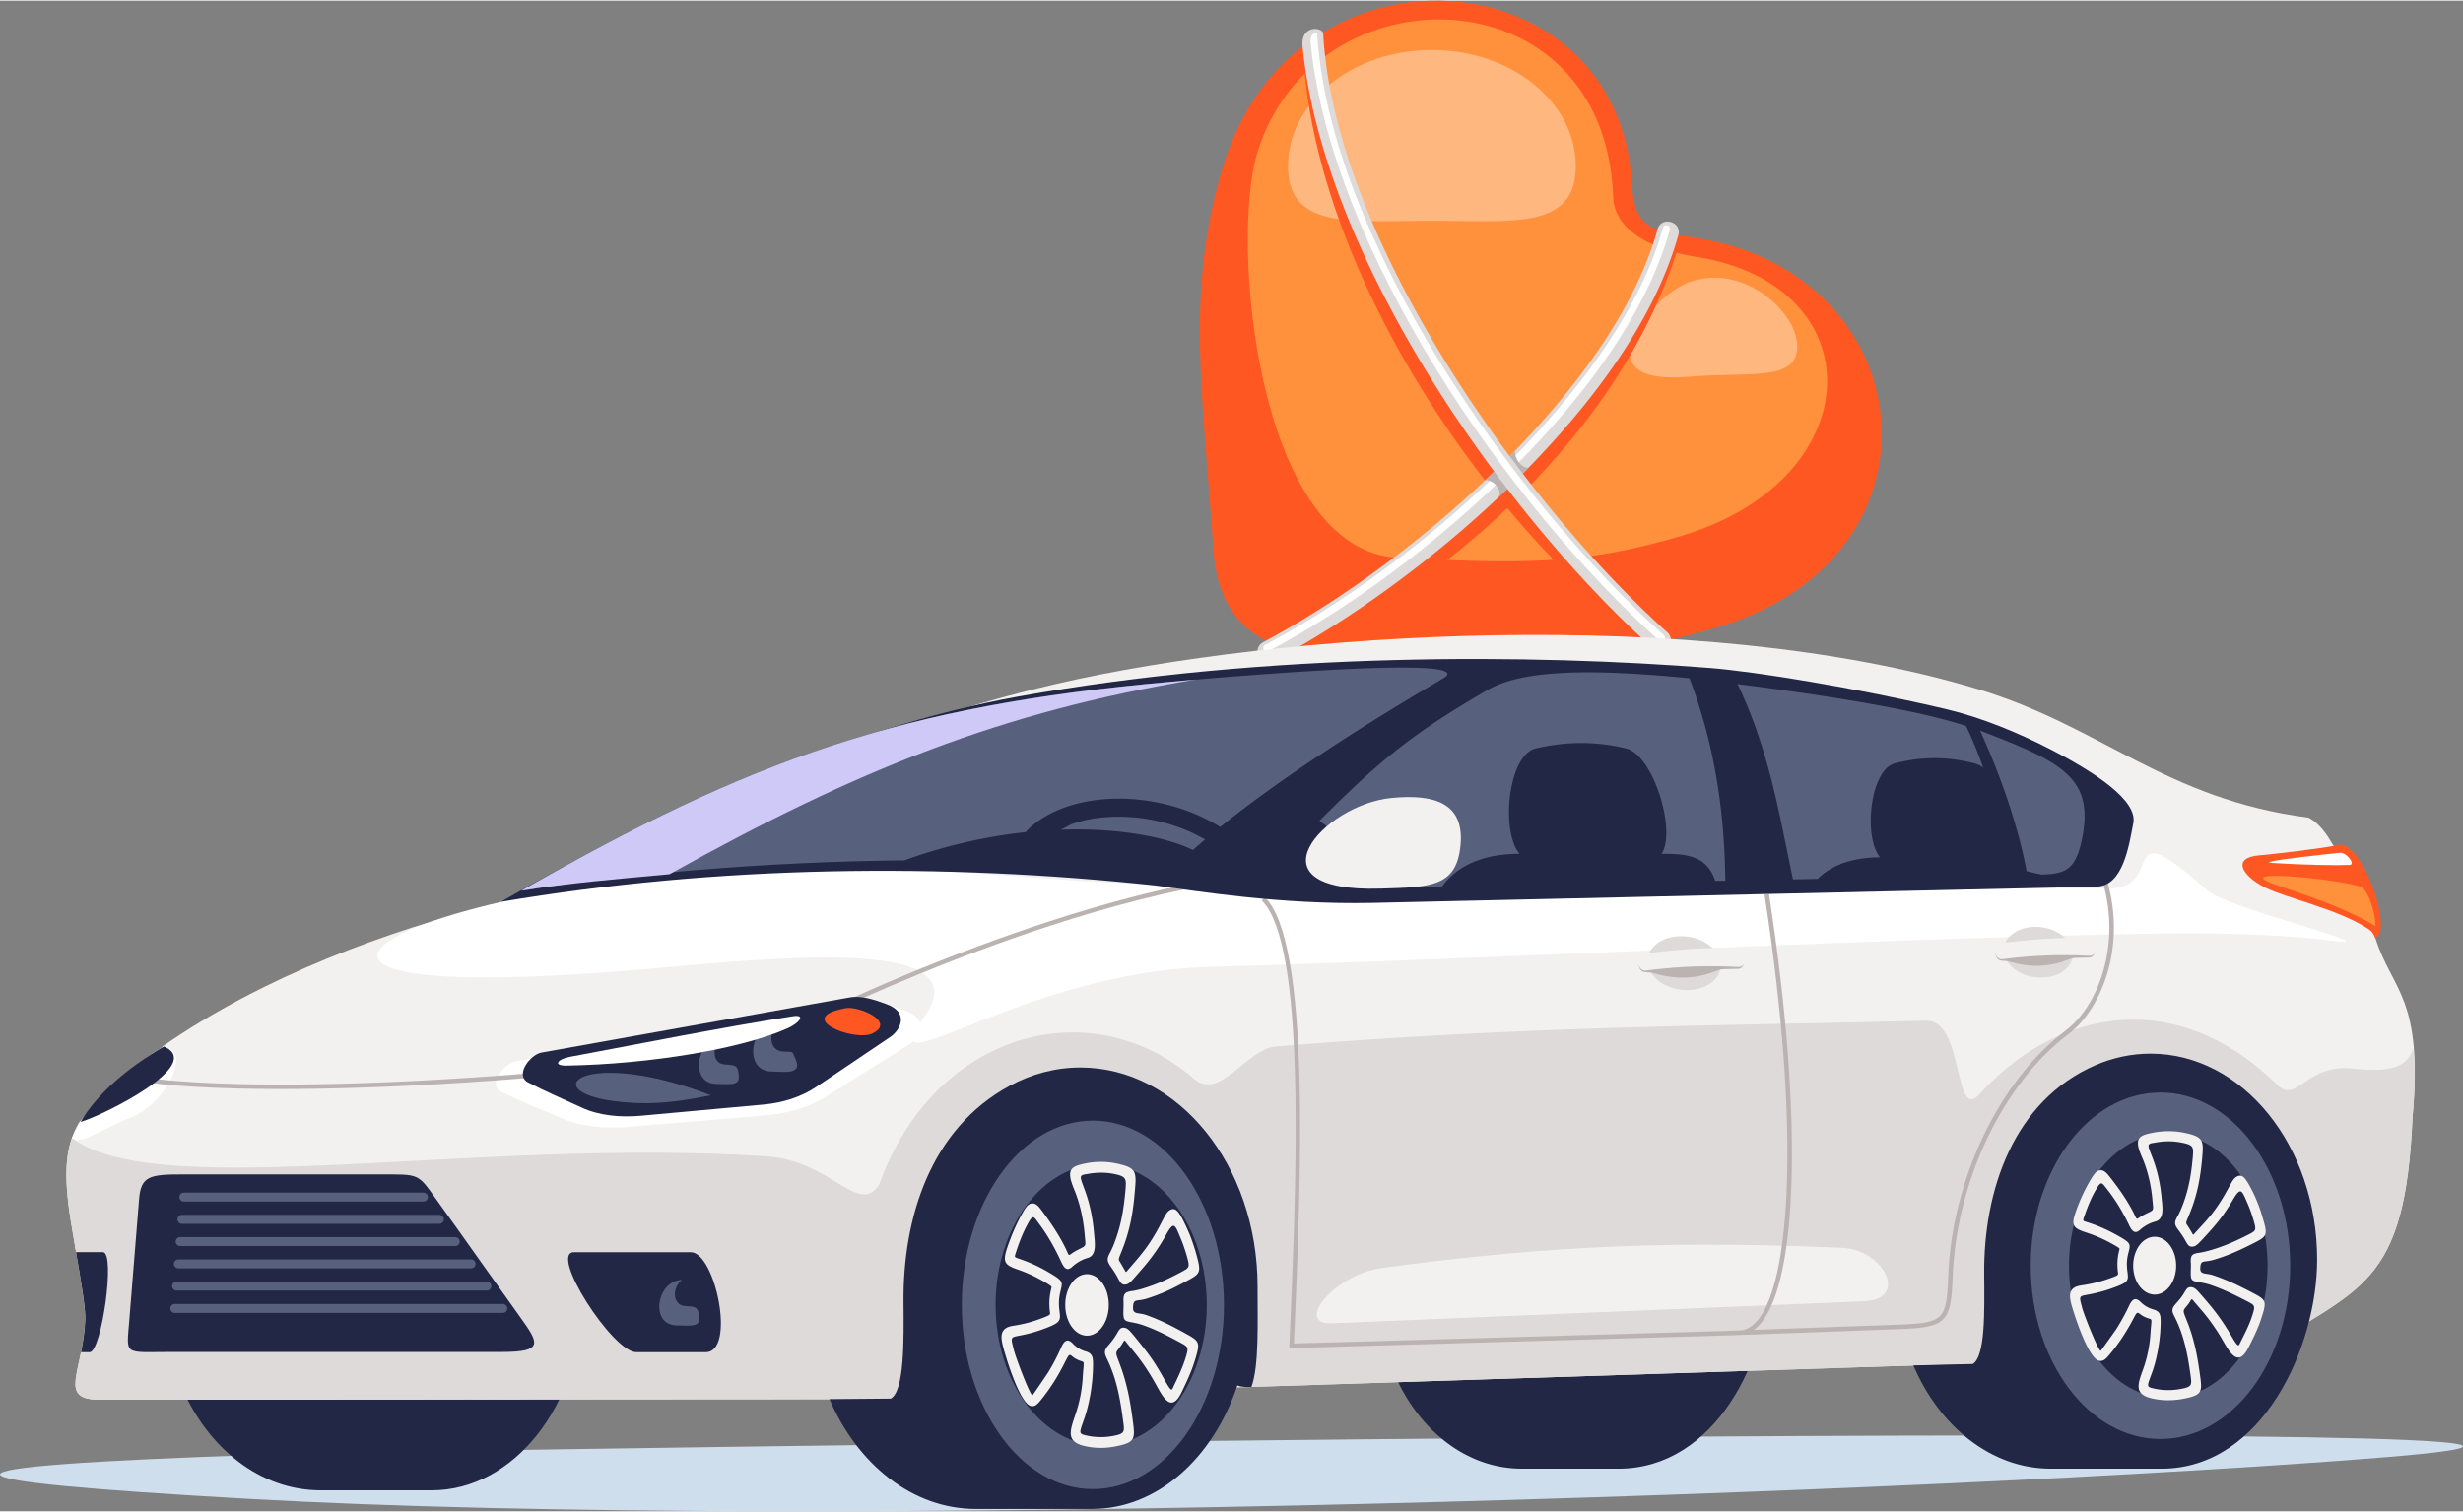 <svg xmlns="http://www.w3.org/2000/svg" xml:space="preserve" width="715" height="439" style="shape-rendering:geometricPrecision;text-rendering:geometricPrecision;image-rendering:optimizeQuality;fill-rule:evenodd;clip-rule:evenodd" version="1.1" viewBox="0 0 220.67 135.37"><rect x="0" y="0" width="220.67" height="135.37" fill="#808080" stroke="none"/><defs><style type="text/css">.fil7{fill:#212744}.fil11{fill:#57607d}.fil15{fill:#cec9f7}.fil6{fill:#cedeec}.fil9{fill:#dddad9}.fil8{fill:#f2f1f0}.fil0{fill:#ff5722}.fil1{fill:#ff913d}.fil2{fill:#ffb780}.fil13,.fil4{fill:#fff}.fil10,.fil5{fill:#57607d;fill-rule:nonzero}.fil5{fill:#bab3b1}.fil12,.fil14,.fil3{fill:#dddad9;fill-rule:nonzero}.fil12,.fil14{fill:#f2f1f0}.fil14{fill:#fff}</style></defs><g id="Слой_x0020_1"><g id="_1249221567840"><path d="M152.01 21.27c-4.39-.69-5.57-.99-5.82-5.01-1.23-20.21-30.2-22.59-36.61-1.42-3.4 11.25-1.83 20.11-.87 34.31.37 5.52 3.09 8.72 9.11 9.42 14.2.76 24.99.93 36.24-2.48 21.09-6.37 18.19-31.64-2.05-34.82z" class="fil0"/><path d="M151.93 22.95c-3.5-.55-7.29-2.17-7.4-5.37-.71-20.24-26.81-20.74-31.9-3.89-2.37 7.81-.1 34.78 12.08 36.19 11.3.61 17.13.74 26.09-1.97 16.78-5.08 17.23-22.43 1.13-24.96z" class="fil1"/><path d="M128.29 4.42c7.11 0 12.89 4.67 12.89 10.41 0 5.75-5.78 4.89-12.89 4.89-7.12 0-12.89.86-12.89-4.89 0-5.74 5.77-10.41 12.89-10.41zM151.3 25.24c4.78-1.79 9.72 2.58 9.72 5.76 0 3.18-4.39 2.24-9.72 2.7-9.96.87-3.4-7.19 0-8.46z" class="fil2"/><path d="M150.45 21.01c-.58-.11-1.08-.22-1.52-.35-.13.11-.24.27-.3.48-2.22 8.03-7.29 15.29-13.51 21.42-9.02-11.38-16.24-26-16.51-38.78-.03-.28-.47-.47-.91-.4-.26.18-.51.36-.76.55-.13.24-.21.57-.18 1.01.81 13.06 7.9 27.51 16.99 38.94-6.11 5.71-13.14 10.36-19.61 13.64-.05.03-.1.06-.14.09.8.35 1.71.61 2.72.79 6.08-3.06 12.58-7.46 18.33-12.93 3.97 4.78 8.28 8.96 12.59 12.2.55-.1 1.11-.22 1.67-.34.11-.35.01-.74-.28-1-4.22-3.1-8.57-7.3-12.62-12.19 6.29-6.31 11.53-13.93 14.08-22.48.07-.25.05-.47-.04-.65z" class="fil0"/><path d="M148.51 20.49c.33-1.22 2.19-.7 1.86.51-1.93 6.9-6.67 13.76-12.69 20.09-7.08 7.46-15.87 13.97-23.6 18.09a.968.968 0 0 1-1.31-.39.96.96 0 0 1 .4-1.3c7.56-4.04 16.17-10.42 23.12-17.73 5.81-6.12 10.38-12.71 12.22-19.27z" class="fil3"/><path d="M149 20.34c-2.05 7.31-7.23 14.12-12.38 19.55-6.55 6.89-14.89 13.37-23.28 17.85-.16.08-.21.27-.13.43.08.15.27.21.43.13 8.45-4.51 16.83-11.01 23.44-17.97 5.23-5.5 10.46-12.41 12.53-19.82.11-.39-.51-.56-.61-.17z" class="fil4"/><path d="M118.55 2.94c.98 18.3 17.73 41.91 30.87 53.7a.965.965 0 0 1-1.28 1.44c-13.62-12.22-29.6-35.22-31.44-53.97-.19-1.96 1.78-1.76 1.85-1.17z" class="fil3"/><path d="M136.95 41.86c-.18.17-.35.35-.52.52-.39-.52-.78-1.04-1.17-1.55.16-.17.32-.33.48-.5-.1.59.56 1.6 1.21 1.53zm-1.9 1.89c-.26.25-.52.5-.78.74.41-.78-.69-1.64-1.21-1.51.28-.26.55-.52.82-.78.37.49 1.06 1.41 1.17 1.55z" class="fil5"/><path d="M118.01 2.94c-.11-.02-.25 0-.33.04-.27.14-.27.56-.25.82 1.82 18.51 17.65 41.36 31.23 53.55.13.11.33.1.45-.03s.1-.33-.03-.45c-13.33-11.96-29.97-35.56-31.07-53.93z" class="fil4"/><path d="M213.4 130.55c-39.57 3.19-139.32 6.65-191.23 3.7-28.59-1.62-31.17-2.87 1.93-3.97 11.33-.38 239.8-3.8 189.3.27z" class="fil6"/><path d="M158.48 114.16c0-9.45-6.2-17.12-13.84-17.12-7.65 0-13.85 7.67-13.85 17.12 0 3.1.23 8.05-.97 8.77l-4.9.1c2.16 5.07 6.47 8.52 11.42 8.52H145c8.67 0 13.48-9.87 13.48-17.39zM38.68 133.49c7.34 0 13.32-7.57 13.51-17v-.9c-.19-9.43-6.17-17-13.51-17-12.98 0-15.7 14.88-12.34 24.56-1.57.23-3.19.53-4.86.9l-5.24.11c2.36 5.55 7.07 9.33 12.49 9.33h9.95z" class="fil7"/><path d="M8.96 125.37c-3.86 0-1.51-2.46-1.32-7.21.06-1.39-.85-5.98-1.31-8.88-.65-4.12-.51-6.6.76-8.76 2.53-3.03 4.92-3.8 7.52-6.84 8.96-6.21 20.01-10.34 29.99-12.79 13.59-7.49 33.15-15.74 49.97-19.65 20.17-4.68 57.51-7.14 82.65.46 11.09 3.35 16.8 9.86 29.62 11.51.98.52 1.64 1.52 2.17 2.42 1.5 1.82 2.36 3.89 3.87 8.55 1.46 4.5 4.24 5.22 3.27 15.83-.67 15.32-4.69 15.21-13.98 21.25-3.91 1.46-14.29.55-29.45 1l-60.6 1.96-34.24 1.1c-92.46.06 33.97-.02-68.92.05z" class="fil8"/><path d="M8.96 125.37c-3.86 0-1.51-2.46-1.32-7.21.06-1.39-.85-5.98-1.31-8.88-.52-3.26-.53-5.5.11-7.36 7.79 5.85 36.32-.07 62.21 1.64 5.83.38 8.32 5.43 10.13 2.51 4.87-13.61 18.87-17.5 28.19-9.46 2.34 2.02 4.71-2.67 7.33-2.89 22.09-1.83 39.09-1.85 58.26-2.31 3.47-.09 2.42 9.24 4.83 6.55 6.14-6.85 16.78-10.27 26.49-.96 1.74 1.99 2.49-1.33 6.18-1.35 1.34 0 5.45.95 6.12-1.75.21 1.23.24 3.1-.03 6.11-.67 15.32-4.69 15.21-13.98 21.25-3.91 1.46-14.29.55-29.45 1-20.2.65-40.4 1.3-60.6 1.96-10.06-1.22-19.43-.87-32.22 1.1-92.46.06 31.95-.02-70.94.05zm110.16-6.84 47.87-1.98c4.1-.17 1.77-4.63-1.93-4.79-14.47-.63-25.78-.29-41.25 1.8-4.13.56-7.76 4.87-4.69 4.97z" class="fil9"/><path d="M207.6 112.81c0-10.19-6.68-18.45-14.92-18.45-1.72 0-3.37.36-4.91 1.02-7.41 3.19-10.07 11.32-10 18.76.03 3.27.11 7.35-1.02 8.03l-5.32.13c2.33 5.46 6.97 9.25 12.31 9.25h9.92c9.07 0 13.94-10.96 13.94-18.74zM7.26 121.11c.18-.86.34-1.84.38-2.95.04-.98-.4-3.56-.83-6.01h2.41c1.16 0-.13 8.96-1.18 8.96h-.78zm55.97 0H57c-2.1 0-7.88-8.96-5.56-8.96h10.44c2.22 0 4.07 8.96 1.35 8.96zm-46.87-15.93h17.61c3.67 0 3.43-.11 5.12 2.24 2.71 3.77 4.82 6.79 7.53 10.57 1.64 2.29 2.15 3.1-1.64 3.1H15.42c-4.39 0-4.09.39-3.84-2.78.29-3.63.59-7.26.88-10.89.16-2.09.95-2.24 3.9-2.24z" class="fil7"/><path d="M16.47 107.61c-.22 0-.4-.18-.4-.4 0-.22.18-.4.4-.4h21.47c.22 0 .4.18.4.4 0 .22-.18.4-.4.4H16.47zm44.63 7.03h.01c-.86.58-.94 2.27.3 2.34.85.04 1.08.08 1.18.67.21 1.19-.27 1.11-2.01 1.06-2.4-.07-1.73-4.07.52-4.07zm-45.44 2.95c-.22 0-.4-.18-.4-.4 0-.22.18-.4.4-.4h29.39c.22 0 .4.18.4.4 0 .22-.18.4-.4.4H15.66zm.16-2c-.22 0-.4-.18-.4-.4 0-.22.18-.4.4-.4h27.8c.22 0 .4.18.4.4 0 .22-.18.4-.4.4h-27.8zm.16-1.99c-.22 0-.4-.18-.4-.4 0-.22.18-.4.4-.4h26.23c.22 0 .4.18.4.4 0 .22-.18.4-.4.4H15.98zm.16-2c-.22 0-.4-.18-.4-.4 0-.22.18-.4.4-.4h24.65c.22 0 .4.18.4.4 0 .22-.18.4-.4.4H16.14zm.16-1.99c-.22 0-.4-.18-.4-.4 0-.22.18-.4.4-.4h23.07c.22 0 .4.18.4.4 0 .22-.18.4-.4.4H16.3z" class="fil10"/><path d="M193.56 128.89c6.42 0 11.63-6.95 11.63-15.53 0-8.57-5.21-15.52-11.63-15.52-6.42 0-11.62 6.95-11.62 15.52 0 8.58 5.2 15.53 11.62 15.53zm.71-3.67c4.91 0 8.89-5.31 8.89-11.86s-3.98-11.86-8.89-11.86c-4.92 0-8.9 5.31-8.9 11.86s3.98 11.86 8.9 11.86z" class="fil11"/><path d="M195.6 107.81c-.24.65-.42.98-.53 1.17-.29.53-.25.72.12 1.21.22.3.42.58.6.91.22.4.34.62.73.54.26-.05.47-.28.92-.76.58-.64 1.12-1.22 1.64-1.93.38-.52.72-1.05 1.03-1.59.69-1.12.75-.73 1.32.57.16.39.31.79.43 1.21.32 1.06.3 1.07-.42 1.44-1.13.57-2.1 1.01-3.32 1.37-.58.17-.93.23-1.14.26-.55.08-.73.21-.7.84.01.12.02.29.01.51-.04 1.14-.02 1.15.81 1.29.21.04.51.09.95.23 1.21.42 2.2.91 3.34 1.5.66.35.69.36.36 1.37-.25.75-.62 1.47-.98 2.19-.21.41-.16.71-.89-.55-.32-.54-.66-1.08-1.03-1.59-.48-.68-.99-1.28-1.53-1.9-.45-.52-.65-.75-.91-.8-.38-.08-.5.12-.71.48-.22.37-.46.66-.74.97-.4.44-.41.64-.14 1.16.86 1.68 1.18 3.4 1.44 5.27.12.88.14 1.03-.86 1.22-.8.15-1.61.15-2.41-.03-.73-.16-.63-.2-.18-1.43.49-1.37.77-3.1.77-4.59 0-.61-.07-.9-.66-1.07-.44-.13-.8-.33-1.14-.67-.51-.5-.79-.17-1.04.37-.35.74-.74 1.45-1.18 2.13-.01.02-1.33 1.88-1.35 1.88-.23-.03-1.48-3.18-1.65-3.81-.29-1.11-.34-1.07.53-1.23.76-.14 1.48-.33 2.22-.6 1.42-.51 1.4-.65 1.29-1.49-.08-.62-.06-1.08.1-1.68.19-.74.22-.84-.81-1.43-.9-.52-1.77-.92-2.75-1.24-.6-.2-.56-.09-.35-.72.28-.8.58-1.54 1-2.25.47-.81.51-.65.98-.05.78.99 1.42 2.06 1.97 3.21.26.55.54.91 1.06.39.4-.33.8-.54 1.25-.67.91-.2.69-1.3.61-2.19-.11-1.2-.37-2.38-.79-3.49-.47-1.23-.59-1.3.18-1.4.81-.16 1.64-.17 2.45 0 1.06.21 1.04.4.95 1.41-.14 1.48-.34 2.67-.85 4.06zm-2.55 2.96c1.06 0 1.92 1.16 1.92 2.59s-.86 2.59-1.92 2.59c-1.07 0-1.93-1.16-1.93-2.59s.86-2.59 1.93-2.59zm4.24-6.94c.15-1.69.18-2.02-1.64-2.39-.9-.18-1.84-.17-2.75 0-1.13.22-1.45.44-1.33 1.21.07.42.36 1.01.52 1.43.39 1.03.63 2.13.74 3.23.1 1.28.26.97-.78 1.51-.81.42-.46.6-1.01-.42-.56-1.04-1.16-1.89-1.88-2.82-.38-.49-.59-.76-.93-.77-.36-.01-.56.25-.9.81-.55.91-.96 1.81-1.33 2.84-.46 1.28-.3 1.53.89 1.92.93.3 1.76.68 2.62 1.18.41.24.41.26.37.38-.18.72-.22 1.29-.12 2.04.03.21.04.24-.72.51-.86.31-1.68.51-2.58.64-1.16.17-1.1.9-.85 1.8.31 1.08 1.53 4.83 2.5 4.96.3.04.52-.12.82-.48.8-.93 1.51-2 2.1-3.1.51-.95.39-.81.91-.47 1.01.58.84-.16.73 1.57a11.6 11.6 0 0 1-.65 3.2c-.5 1.38-.85 2.28.81 2.65.89.2 1.81.2 2.71.04 1.82-.34 1.78-.62 1.55-2.26-.21-1.53-.45-2.8-.97-4.26-.6-1.58-.63-1.25-.1-1.93.45-.58.22-.66.68-.13.52.6 1.02 1.17 1.48 1.83.35.49.68 1 .98 1.53.66 1.13 1.38 2.42 2.29.61.4-.79.8-1.58 1.09-2.43.59-1.78.54-1.81-.78-2.5-1.17-.61-2.21-1.12-3.46-1.54-.68-.23-1.19-.03-1.17-.63.03-.81.3-.49 1.21-.76 1.26-.37 2.29-.84 3.46-1.43 1.38-.7 1.41-.72.86-2.54-.13-.44-.28-.87-.46-1.3-.17-.43-.37-.84-.59-1.25-.49-.91-.77-1.2-1.26-.9-.23.14-.39.44-.65.91-.09.16-.19.35-.31.56-.3.53-.63 1.04-.97 1.51-.5.68-1.03 1.24-1.59 1.85-.45.49-.25.44-.63-.13-.46-.83-.47-.19.19-1.96.53-1.47.75-2.76.9-4.32z" class="fil12"/><path d="M112.12 124.22c.69-1.87.55-5.7.55-9 0-10.83-7.11-19.62-15.87-19.62-2.26 0-4.41.59-6.36 1.65-7.08 3.84-9.56 11.84-9.49 19.39.03 3.48.08 7.91-1.13 8.63l-5.5.05c2.48 5.81 7.42 9.84 13.1 9.84h10.43c5.83 0 10.84-4.56 13.01-11.07.29.16.94.14 1.26.13z" class="fil7"/><path d="M97.91 133.38c6.49 0 11.75-7.39 11.75-16.51 0-9.11-5.26-16.51-11.75-16.51-6.48 0-11.74 7.4-11.74 16.51 0 9.12 5.26 16.51 11.74 16.51zm.75-3.9c5.22 0 9.46-5.64 9.46-12.61 0-6.96-4.24-12.61-9.46-12.61-5.23 0-9.46 5.65-9.46 12.61 0 6.97 4.23 12.61 9.46 12.61z" class="fil11"/><path d="M106.65 79.28c24.88.27 57.3.34 82.32.28 5.2-.01.51-7.22 8.79.17 1.87 1.68 17.13 5.26 10.93 4.49-6.08-.76-12.98-.67-17.6-.58-27.69.56-55.34 2.18-82.7 2.94-17.02.47-30.56 11.51-25.56 4.44 5.54-7.83-16.77-4.86-27.21-4.05-34.41 2.69-23.09-5.13-.48-7.98 23.9-3.01 34.27.11 51.51.29z" class="fil4"/><path d="M99.97 110.97a8.42 8.42 0 0 1-.53 1.25c-.3.55-.25.76.12 1.28.22.32.42.62.6.97.23.43.35.65.74.57.26-.05.47-.29.92-.81.59-.67 1.14-1.3 1.66-2.05.39-.55.73-1.11 1.05-1.69.69-1.19.75-.78 1.33.61.16.41.31.84.44 1.28.32 1.13.3 1.14-.43 1.53-1.15.61-2.12 1.08-3.35 1.46-.59.19-.94.24-1.16.27-.55.09-.73.23-.7.9 0 .13.01.3 0 .54-.04 1.22-.01 1.22.82 1.37.21.04.52.1.96.25 1.23.44 2.23.97 3.38 1.59.67.37.7.39.36 1.46-.26.8-.62 1.57-.99 2.33-.21.44-.16.76-.9-.58-.32-.58-.66-1.15-1.03-1.7-.49-.72-1.01-1.35-1.55-2.02-.45-.55-.66-.8-.92-.85-.38-.08-.5.13-.72.52-.23.39-.46.7-.75 1.03-.4.46-.41.67-.14 1.23.87 1.79 1.19 3.61 1.45 5.6.13.94.15 1.1-.86 1.3-.81.16-1.63.15-2.43-.03-.74-.17-.64-.22-.19-1.53.5-1.45.78-3.29.78-4.87 0-.65-.07-.96-.66-1.14a2.51 2.51 0 0 1-1.16-.71c-.51-.53-.8-.18-1.05.39-.35.79-.74 1.54-1.19 2.26-.01.02-1.35 2-1.37 2-.23-.03-1.49-3.37-1.66-4.04-.29-1.18-.35-1.15.53-1.32.77-.14 1.5-.35 2.24-.63 1.44-.55 1.42-.69 1.31-1.59-.08-.66-.06-1.15.1-1.78.19-.79.22-.89-.82-1.52-.91-.56-1.79-.98-2.78-1.32-.6-.22-.56-.1-.35-.77.28-.85.59-1.63 1.01-2.4.47-.86.52-.69.99-.04.79 1.05 1.43 2.19 1.99 3.41.27.58.54.96 1.07.41.41-.34.81-.57 1.27-.71.91-.22.69-1.38.61-2.33-.11-1.28-.37-2.53-.8-3.71-.47-1.3-.59-1.38.18-1.49.82-.16 1.66-.17 2.48 0 1.07.23 1.05.43.96 1.5-.15 1.58-.34 2.84-.86 4.32zm-2.58 3.15c1.08 0 1.95 1.23 1.95 2.75 0 1.53-.87 2.76-1.95 2.76s-1.95-1.23-1.95-2.76c0-1.52.87-2.75 1.95-2.75zm4.28-7.38c.16-1.8.19-2.15-1.65-2.54-.91-.19-1.86-.19-2.77 0-1.15.23-1.47.47-1.35 1.28.07.45.36 1.07.52 1.52.4 1.1.64 2.26.75 3.44.1 1.36.26 1.03-.79 1.6-.82.45-.46.64-1.01-.44-.57-1.11-1.18-2.01-1.9-3-.39-.53-.6-.81-.95-.82-.36-.01-.57.26-.91.86-.55.97-.96 1.93-1.34 3.02-.46 1.36-.3 1.62.9 2.04.94.32 1.78.73 2.65 1.26.41.25.41.28.38.4-.19.76-.23 1.38-.13 2.17.03.22.04.25-.73.54-.87.33-1.7.55-2.6.68-1.17.19-1.11.96-.86 1.91.31 1.16 1.54 5.15 2.52 5.28.31.05.53-.13.83-.51.81-.99 1.53-2.12 2.12-3.3.52-1.01.4-.86.92-.49 1.02.61.85-.17.74 1.67a12.5 12.5 0 0 1-.66 3.39c-.5 1.48-.86 2.43.82 2.82.9.21 1.83.22 2.74.04 1.84-.36 1.8-.65 1.57-2.39-.21-1.63-.46-2.98-.99-4.54-.6-1.68-.63-1.32-.1-2.05.46-.61.23-.7.69-.14.53.64 1.03 1.25 1.5 1.95.35.52.68 1.06.99 1.62.66 1.21 1.39 2.58 2.31.66.4-.84.81-1.69 1.1-2.59.6-1.89.54-1.92-.79-2.66-1.18-.65-2.23-1.19-3.5-1.64-.68-.24-1.2-.02-1.18-.67.03-.85.3-.51 1.23-.8 1.27-.39 2.31-.89 3.49-1.53 1.39-.74 1.43-.76.88-2.7-.14-.46-.29-.92-.47-1.38-.18-.45-.38-.89-.6-1.33-.49-.97-.78-1.28-1.27-.96-.24.16-.4.48-.66.98-.09.17-.19.37-.31.59-.31.57-.63 1.1-.98 1.6-.51.72-1.04 1.33-1.6 1.97-.46.53-.26.47-.65-.13-.46-.89-.47-.21.2-2.09.54-1.56.76-2.93.9-4.59z" class="fil12"/><path d="M188.46 77.9c1.06 2.85 1.14 5.7.62 8.17-.62 2.89-2.07 5.27-3.76 6.54-2.9 2.17-5.42 5.47-7.26 9.3-1.81 3.8-2.95 8.13-3.11 12.41-.08 2.02-.19 3.15-.84 3.82-.65.67-1.79.83-3.9.9-4.1.15-7.42.27-11.11.41l-3.04.11c-.04 0-.08 0-.12.01h-.01l-.99.03h-.03l-39.19 1.14h-.21l.01-.21.04-.92c.59-13.79 1.5-35.07-2.52-38.98l.28-.29c4.14 4.04 3.23 25.42 2.64 39.29l-.03.7 38.97-1.13v-.01l1.12-.04h.04c1.58-.25 2.78-2.6 3.46-6.73.69-4.21.83-10.23.28-17.72-.33-4.39-.89-9.27-1.71-14.59l.4-.06c.82 5.34 1.39 10.23 1.71 14.62.56 7.52.42 13.58-.28 17.82-.57 3.44-1.52 5.71-2.79 6.62l1.96-.07c3.69-.13 7-.25 11.1-.4 2.01-.07 3.07-.21 3.63-.78.55-.57.66-1.64.73-3.56.16-4.33 1.31-8.71 3.15-12.56 1.86-3.89 4.43-7.24 7.37-9.45 1.63-1.22 3.02-3.51 3.61-6.3.51-2.4.43-5.18-.6-7.95l.38-.14z" class="fil5"/><g><path d="M150.43 83.84c1.79-.08 3.45.94 3.7 2.27s-1 2.47-2.79 2.55c-1.79.08-3.45-.93-3.7-2.26-.25-1.34 1-2.48 2.79-2.56z" class="fil9"/><path d="M147.46 87.06c-.82.03-.92-1.49-.1-1.52 2.73-.11 5.46-.22 8.19-.34.82-.03 1 1.53.18 1.56-.14 0-1.16.03-1.3.03-.27.01-.43.07-.67.16-1.54.61-3.26.84-5.37.26-.29-.08-.49-.15-.77-.13-.34.01.17 0-.16-.02z" class="fil5"/><path d="M147.44 86.92c-.8.03-.98-1.49-.18-1.53 2.69-.32 5.4-.58 8.17-.48.81-.04 1.42 1.76.21 1.68a44.15 44.15 0 0 0-8.2.33z" class="fil12"/></g><path d="M14.48 93.83c-3.41 1.99-7.01 5.63-8.04 8.09.99.64 2.36-.7 5.29-1.84 3.1-1.19 5.72-6.25 2.75-6.25z" class="fil13"/><path d="M81 90.47c2.39.8 1.41 2.47.43 3.08l-7.48 4.69c-1.52.95-3.42 1.48-5.27 1.64l-12.33 1.04c-2.04.17-4.24.01-6.05-.78-1.78-.77-3.6-1.49-5.34-2.33-1.38-.67.21-2.6 1.36-2.79l30.97-5.15c1.25-.21 2.54.21 3.71.6z" class="fil4"/><path d="M110.3 78.49c.11-.02.21.06.22.17.02.11-.06.21-.17.23-5.36.78-11.06 2.31-16.3 4.02-8.89 2.9-16.46 6.31-18.86 7.44l-.02.02h-.02c-5.21 1.03-9.67 2.06-14.12 3.1-4.47 1.03-8.93 2.06-14.13 3.09l-.01.01h-.01c-7.15.57-13.88.89-19.68.95-5.85.06-10.76-.14-14.22-.6-.11-.02-.19-.12-.17-.23.01-.11.11-.19.22-.17 3.45.46 8.34.66 14.16.6 5.78-.06 12.49-.38 19.64-.95 5.21-1.04 9.66-2.07 14.11-3.1 4.45-1.03 8.91-2.06 14.11-3.09 2.42-1.15 10-4.55 18.88-7.45 5.26-1.72 10.98-3.25 16.37-4.04z" class="fil5"/><path d="M79.39 89.91c2.13.76 1.26 2.36.38 2.95l-6.66 4.49c-1.35.91-3.04 1.42-4.69 1.57l-10.96 1c-1.82.17-3.78.01-5.39-.75-1.58-.74-3.2-1.42-4.75-2.23-1.23-.64.18-2.5 1.2-2.68l27.57-4.93c1.11-.2 2.26.2 3.3.58z" class="fil7"/><path d="M69.64 91.63h.04c-.83.75-.83 2.5.5 2.54 1.01.03.76-.02 1.05.57.75 1.5-.84 1.26-2.14 1.22-2.56-.08-1.84-4.33.55-4.33zm-5.95 6.46c-3.57.74-5.99.89-8.77.51-6.91-.95-2.55-4.87 8.77-.51zm.96-5.1h.02c-.87.58-.95 2.27.29 2.34.85.05 1.09.08 1.19.67.2 1.2-.27 1.12-2.01 1.07-2.41-.07-1.73-4.08.51-4.08z" class="fil11"/><path d="M78.17 92.55c-1.6.78-7.2-1.41-2.37-2.27 1.1-.2 4.51 1.21 2.37 2.27z" class="fil0"/><path d="M50.76 95.43c-1.25.02-.82-.57.27-.78 6.51-1.22 13.72-2.66 19.99-3.64 1.2-.19.63.58-.42 1.06-4.07 1.84-12.33 3.23-19.84 3.36z" class="fil14"/><path d="M44.84 80.76c19.48-3.29 39.61-3.51 58.68-1.47 3.72.5 11.17 1.73 19.38 1.56l64.95-1.46c2.37-.05 2.89-3.67 3.28-5.68.41-2.04-3.44-4.57-7.46-6.64-2.85-1.47-6.17-2.84-9.26-3.57-8.24-1.95-17.25-3.39-21.2-3.7-15.66-1.23-39.36-1.51-61.99 2.56-15.74 2.84-32.63 10.52-46.38 18.4z" class="fil7"/><path d="M46.65 79.76c10.64-1.67 23.03-2.61 34.37-2.72a46.51 46.51 0 0 1 10.87-2.53c.13-.14.29-.31.48-.49 1.03-.89 2.38-1.59 3.97-2.02 1.08-.29 2.27-.46 3.55-.49 3.12-.06 6.21.74 8.67 2.09.33.19.5.28.76.45 5.73-4.61 13.04-9.24 19.97-13.31 3.86-2.27-22.2.1-25 .35-23.73 2.12-37.28 7.04-57.64 18.67zm60.23-3.65c.35-.31.72-.63 1.09-.94-.1-.06-.18-.1-.33-.18-2.19-1.21-4.95-1.92-7.75-1.86-1.13.02-2.17.17-3.1.42-.29.08-.57.17-.83.26-.3.17-.61.33-.91.48 5.19-.17 9.44.65 11.83 1.82zm53.76 2.63c-1.24-5.81-2.1-11.5-4.97-17.5 6.62.84 14.83 2.07 19.51 3.46.32.09.64.19.96.29.54 1.11 1.06 2.38 1.54 3.74-.24-.18-.49-.3-.73-.37-2.29-.6-4.67-.68-7.22 0-2.16.58-2.82 6.59-1.28 8.41-2.29 0-4.25.59-5.6 1.93l-2.21.04zm16.76-13.33c7.36 2.82 10.35 4.23 9.09 9.92-.57 2.54-1.44 2.93-3.61 2.98-.4-.09-.86-.19-1.31-.31-.76-4.11-2.43-8.82-4.17-12.59zm-26.03-4.69c2.49 6.6 3.14 12.76 3.21 18.14l-.91.01c-.77-2.32-2.66-2.42-4.8-2.42 1.35-2.06-.75-8.85-3.18-9.44-2.64-.65-5.34-.65-8.1 0-2.45.56-3.17 7.38-1.45 9.44-2.98 0-5.46.89-6.95 2.94l-3.24.07-7.73-5.97c5.77-5.82 8.81-8.08 15.05-11.72 3.17-1.84 9.34-1.91 18.1-1.05z" class="fil11"/><path d="M46.71 79.75c4.31-.68 8.57-1.04 13.27-1.47 16.84-9.39 29.8-14.57 47.15-17.45-1.16.1-2.01.18-2.41.22-24.03 2.15-37.4 6.92-58.01 18.7z" class="fil15"/><path d="M123.71 79.57c4.47-.13 6.83-.14 7.15-3.97.31-3.65-2.27-4.54-6.22-4.15-6.13.61-13.12 8.5-.93 8.12z" class="fil8"/><path d="M212.81 84.02c1.57-.62-.88-8.07-3.1-8.41l.01.02c-1.81.36-6.02.85-7.31.96-2.43.19-1.64 1.79.54 2.89 1.88.95 6.47 1.9 9.2 3.68.42.28.54.53.66.86z" class="fil0"/><path d="M203.9 79.23c3.11 1.07 6.25 2.09 8.93 3.7-.03-1.35-.58-2.78-1.08-3.39-.54-.64-12.66-1.97-7.85-.31z" class="fil1"/><path d="M203.57 77.27c-1.75-.11 5.59-.86 6.05-.91.62-.07 1.46 1.06.89 1.09-1.3.05-4.01 0-6.94-.18z" class="fil14"/><path d="M14.69 93.72c-3.41 1.98-6.06 4.35-7.47 6.76 2.07-.61 11.22-5.15 7.47-6.76z" class="fil7"/><g><path d="M182.19 83c1.69-.07 3.25.88 3.49 2.14.24 1.25-.94 2.33-2.63 2.4-1.69.08-3.25-.88-3.49-2.13-.24-1.26.94-2.33 2.63-2.41z" class="fil9"/><path d="M179.39 86.03c-.77.03-.86-1.4-.09-1.43 2.57-.1 5.14-.21 7.71-.32.77-.03.94 1.44.17 1.47-.13 0-1.09.03-1.22.03-.26.01-.41.06-.64.15-1.45.57-3.07.79-5.05.25-.27-.08-.46-.14-.73-.13-.32.01.16 0-.15-.02z" class="fil5"/><path d="M179.37 85.9c-.75.03-.92-1.41-.16-1.44 2.53-.3 5.08-.55 7.69-.46.76-.03 1.34 1.66.2 1.59-2.58-.14-5.15-.03-7.73.31z" class="fil12"/></g></g></g></svg>